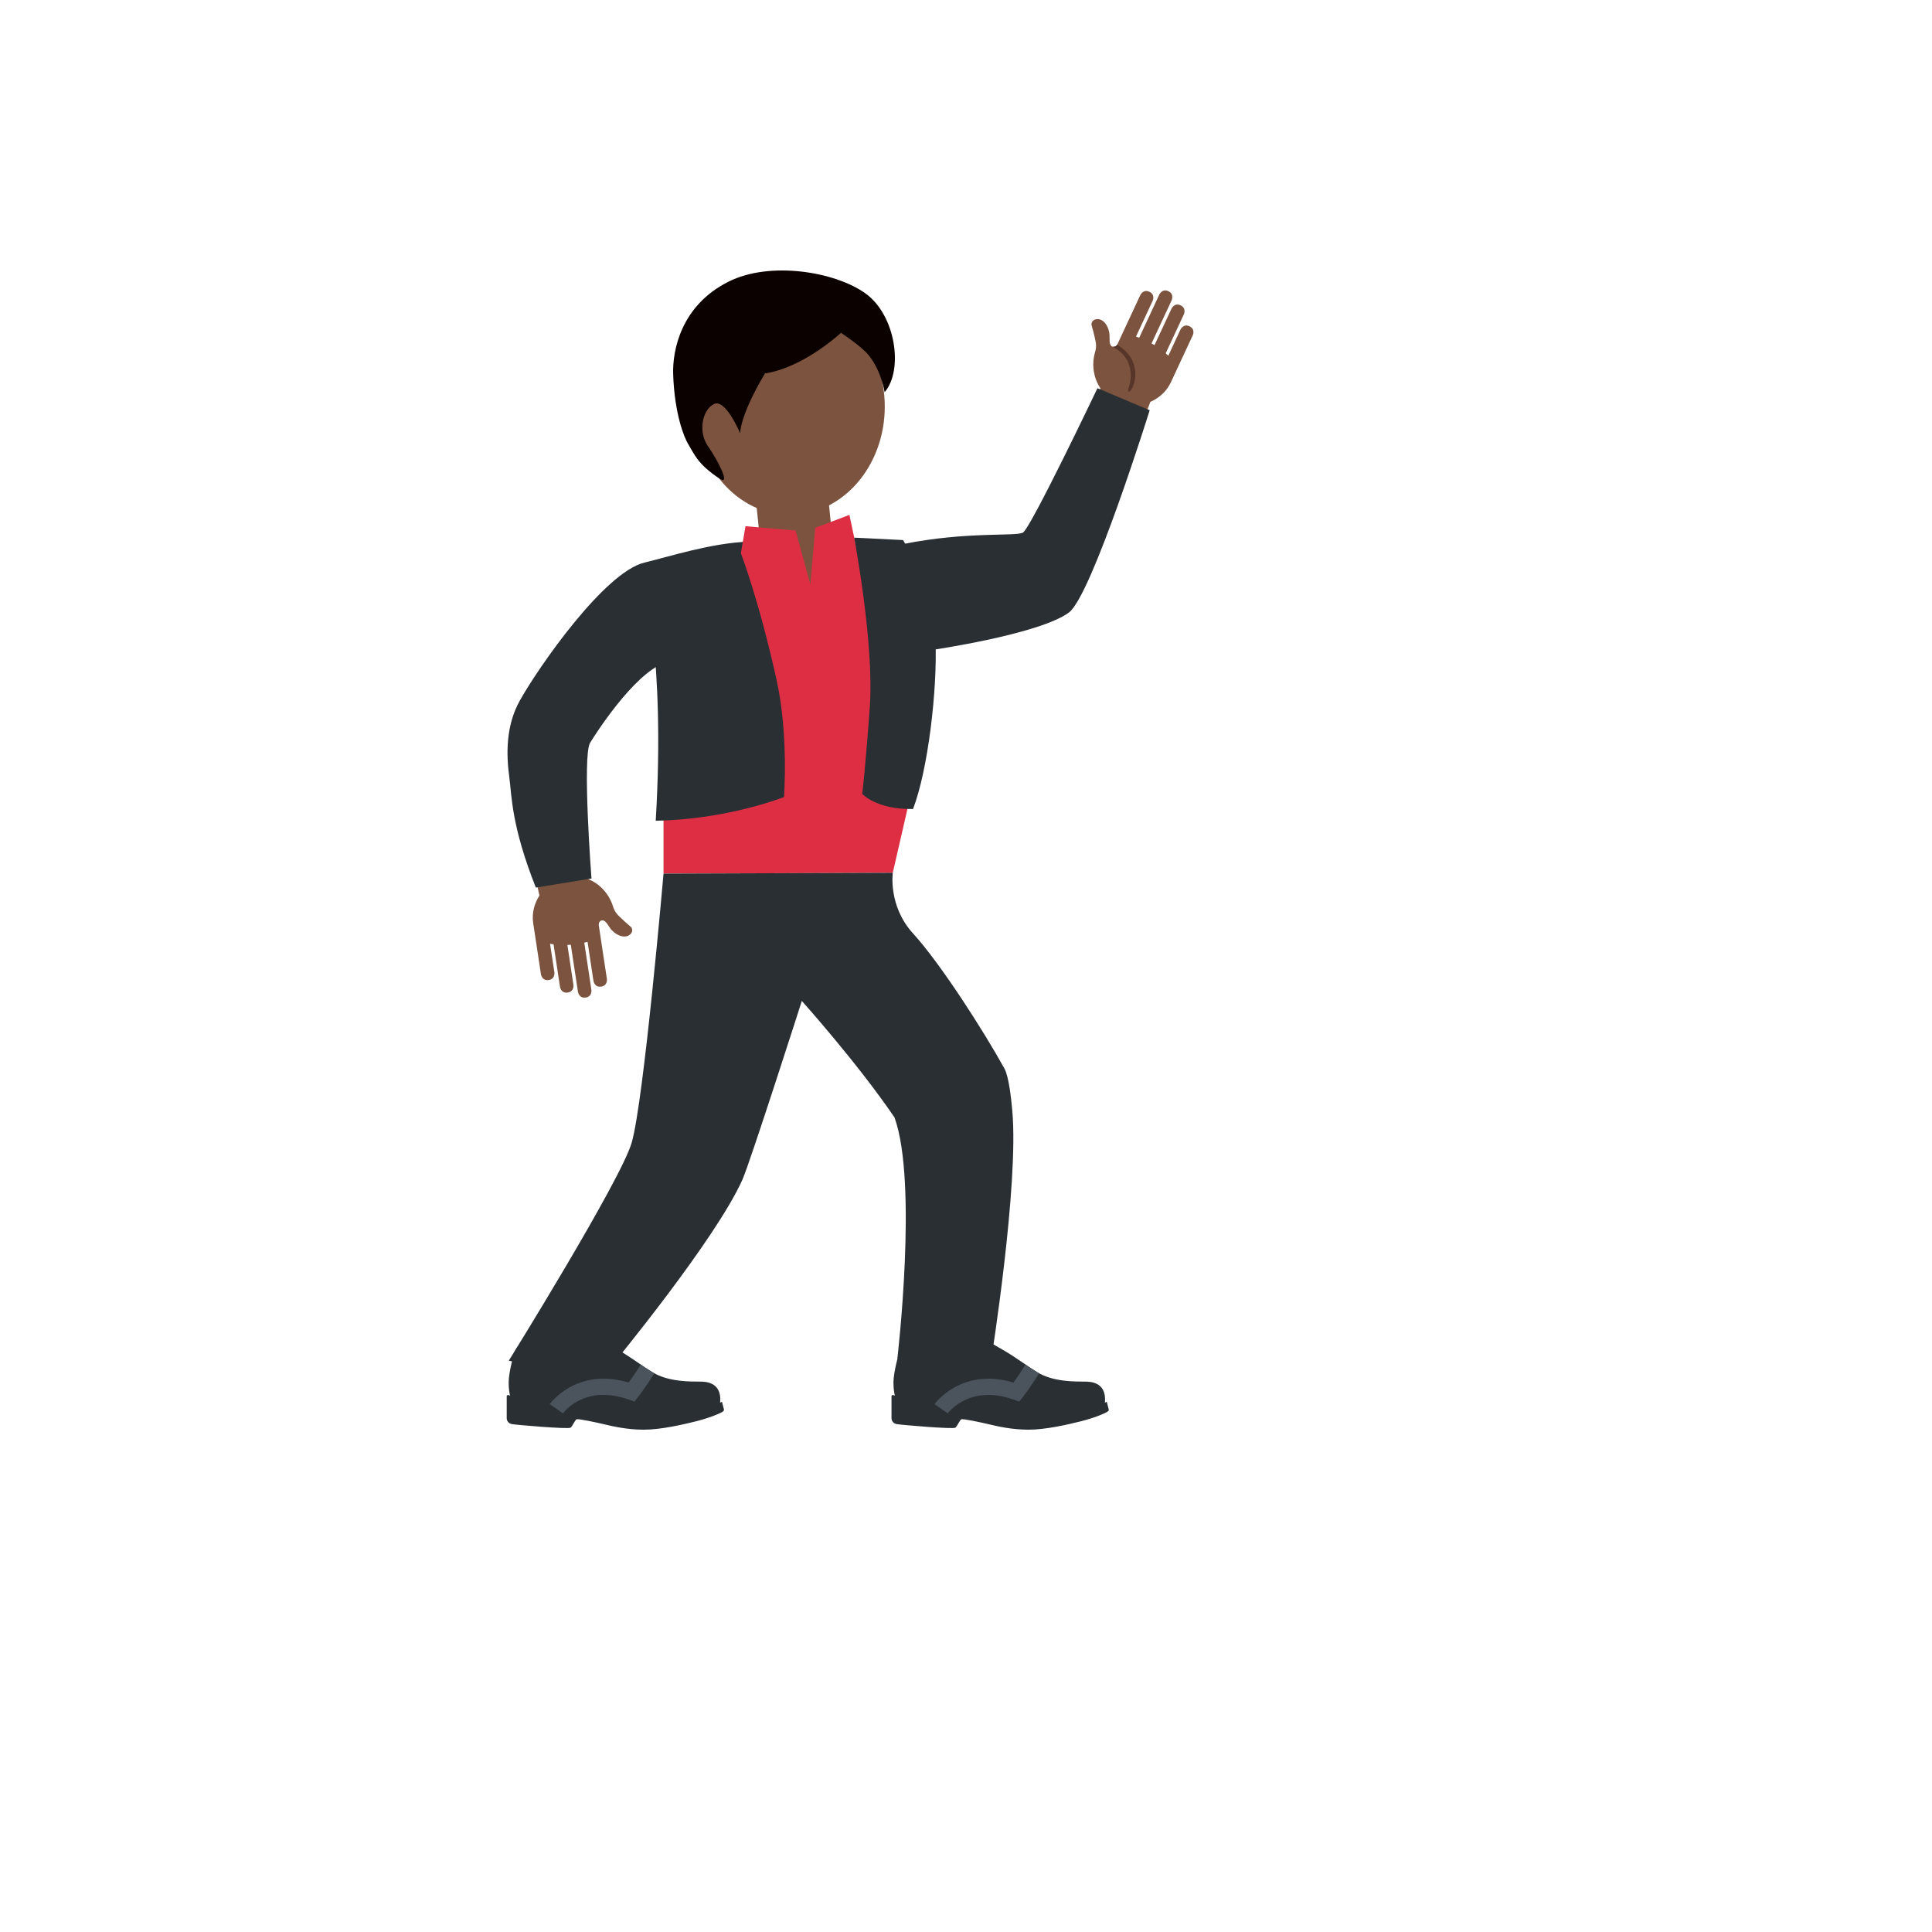 <svg xmlns="http://www.w3.org/2000/svg" version="1.1" xmlns:xlink="http://www.w3.org/1999/xlink" width="100%" height="100%" id="svgWorkerArea" viewBox="-25 -25 625 625" xmlns:idraw="https://idraw.muisca.co" style="background: white;"><defs id="defsdoc"><pattern id="patternBool" x="0" y="0" width="10" height="10" patternUnits="userSpaceOnUse" patternTransform="rotate(35)"><circle cx="5" cy="5" r="4" style="stroke: none;fill: #ff000070;"></circle></pattern></defs><g id="fileImp-422932265" class="cosito"><path id="pathImp-325463418" fill="#292F33" class="grouped" d="M333.615 430.715C333.441 429.964 333.249 429.217 333.039 428.475 333.039 428.475 332.442 428.757 332.442 428.757 332.442 428.757 332.484 427.354 332.484 427.354 332.264 421.282 326.118 422.015 325.385 421.952 324.652 421.889 322.192 422.015 319.145 421.627 316.109 421.24 313.177 420.497 310.601 418.936 307.596 417.115 303.503 414.047 299.985 411.995 296.467 409.943 292.048 407.419 292.048 407.419 292.048 407.419 288.206 414.56 280.248 414.267 275.966 414.11 269.255 410.738 268.386 410.498 267.234 410.173 266.721 410.822 266.24 411.712 265.758 412.612 264.03 418.874 264.03 422.235 264.03 424.37 264.292 425.721 264.491 426.475 264.491 426.475 263.915 426.297 263.915 426.297 263.653 426.224 263.402 426.423 263.402 426.705 263.402 426.705 263.402 433.898 263.402 433.898 263.402 434.369 263.789 435.437 265.025 435.689 266.26 435.94 283.442 437.416 284.091 436.84 284.74 436.264 285.452 434.411 286.007 434.15 286.562 433.898 292.321 435.134 295.001 435.772 297.681 436.411 302.309 437.5 307.754 437.5 313.198 437.5 320.224 435.898 324.579 434.809 328.924 433.72 332.337 432.265 333.112 431.783 333.887 431.302 333.667 431.082 333.615 430.715 333.615 430.715 333.615 430.715 333.615 430.715"></path><path id="pathImp-375534180" fill="#4B545D" class="grouped" d="M281.61 432.233C281.61 432.233 277.317 429.229 277.317 429.229 277.401 429.092 285.997 417.219 302.853 422.255 303.817 420.936 305.262 418.863 306.654 416.56 306.654 416.56 311.135 419.282 311.135 419.282 308.623 423.428 305.995 426.8 305.89 426.936 305.89 426.936 304.728 428.422 304.728 428.422 304.728 428.422 302.948 427.784 302.948 427.784 288.51 422.643 281.683 432.129 281.61 432.233 281.61 432.233 281.61 432.233 281.61 432.233"></path><path id="pathImp-51142125" fill="#292F33" class="grouped" d="M209.135 430.715C208.962 429.964 208.77 429.217 208.56 428.475 208.56 428.475 207.963 428.757 207.963 428.757 207.963 428.757 208.005 427.354 208.005 427.354 207.785 421.282 201.639 422.015 200.906 421.952 200.173 421.889 197.712 422.015 194.666 421.627 191.619 421.24 188.698 420.497 186.122 418.936 183.117 417.115 179.023 414.047 175.505 411.995 171.987 409.943 167.569 407.419 167.569 407.419 167.569 407.419 163.726 414.56 155.769 414.267 151.487 414.11 144.775 410.738 143.906 410.498 142.755 410.173 142.242 410.822 141.76 411.712 141.278 412.612 139.551 418.874 139.551 422.235 139.551 424.37 139.812 425.721 140.012 426.475 140.012 426.475 139.436 426.297 139.436 426.297 139.174 426.224 138.923 426.423 138.923 426.705 138.923 426.705 138.923 433.898 138.923 433.898 138.923 434.369 139.31 435.437 140.546 435.689 141.781 435.94 158.962 437.416 159.612 436.84 160.261 436.264 160.973 434.411 161.528 434.15 162.083 433.898 167.841 435.134 170.522 435.772 173.202 436.411 177.83 437.5 183.274 437.5 188.719 437.5 195.744 435.898 200.1 434.809 204.445 433.72 207.858 432.265 208.633 431.783 209.397 431.302 209.188 431.082 209.135 430.715 209.135 430.715 209.135 430.715 209.135 430.715"></path><path id="pathImp-326205163" fill="#4B545D" class="grouped" d="M157.12 432.244C157.12 432.244 152.837 429.229 152.837 429.229 152.921 429.103 161.454 417.198 178.374 422.255 179.327 420.936 180.782 418.863 182.175 416.56 182.175 416.56 186.656 419.282 186.656 419.282 184.143 423.428 181.515 426.8 181.41 426.936 181.41 426.936 180.248 428.422 180.248 428.422 180.248 428.422 178.468 427.784 178.468 427.784 164.166 422.674 157.402 431.846 157.12 432.244 157.12 432.244 157.12 432.244 157.12 432.244"></path><path id="pathImp-308462508" fill="#7C533E" class="grouped" d="M359.801 80.552C357.811 79.62 356.879 81.62 356.879 81.62 356.879 81.62 352.922 90.122 352.922 90.122 352.995 89.975 352.053 89.378 352.115 89.263 352.115 89.263 357.979 76.689 357.979 76.689 357.979 76.689 358.911 74.699 356.911 73.767 354.911 72.835 353.99 74.835 353.99 74.835 353.99 74.835 353.424 76.039 353.424 76.039 353.424 76.039 348.482 86.646 348.482 86.646 348.493 86.614 347.509 86.133 347.519 86.112 347.519 86.112 354.032 72.124 354.032 72.124 354.032 72.124 354.963 70.134 352.964 69.202 350.974 68.27 350.043 70.27 350.043 70.27 350.043 70.27 343.53 84.258 343.53 84.258 343.52 84.279 342.514 83.85 342.493 83.882 342.493 83.882 347.886 72.302 347.886 72.302 347.886 72.302 348.817 70.312 346.818 69.38 344.828 68.448 343.897 70.448 343.897 70.448 343.897 70.448 336.546 86.227 336.546 86.227 336.044 87.305 335.091 87.326 334.672 87.043 333.562 86.29 334.149 84.321 333.845 82.604 333.374 79.987 331.793 78.259 330.128 78.228 328.286 78.196 327.971 79.672 328.118 80.186 328.411 81.18 328.882 82.845 329.437 85.483 329.825 87.337 329.259 88.876 329.259 88.876 328.662 90.929 328.526 93.088 328.861 95.2 329.154 96.969 329.825 98.885 331.008 100.644 331.008 100.644 327.532 108.12 327.532 108.12 327.532 108.12 343.31 115.02 343.31 115.02 343.31 115.02 347.142 105.01 347.142 105.01 349.938 103.764 352.377 101.67 353.77 98.686 353.77 98.686 354.231 97.692 354.231 97.692 354.231 97.692 360.837 83.505 360.837 83.505 360.869 83.463 361.79 81.473 359.801 80.552 359.801 80.552 359.801 80.552 359.801 80.552"></path><path id="pathImp-408613855" fill="#583529" class="grouped" d="M335.615 87.117C335.942 87.018 336.222 86.803 336.4 86.51 338.159 87.64 340.473 89.357 341.541 92.195 342.63 94.896 342.523 97.931 341.248 100.55 340.557 101.995 339.447 102.309 340.211 100.058 341.174 97.231 341.708 90.991 335.447 87.441 335.447 87.441 334.871 87.127 334.871 87.127 334.882 87.127 335.259 87.222 335.615 87.117 335.615 87.117 335.615 87.117 335.615 87.117"></path><path id="pathImp-208123573" fill="#7C533E" class="grouped" d="M179.076 274.846C177.68 273.676 176.334 272.447 175.045 271.161 173.694 269.821 173.317 268.24 173.317 268.24 172.678 266.199 171.595 264.325 170.144 262.753 168.806 261.302 167.166 260.162 165.339 259.413 165.339 259.413 164.124 251.257 164.124 251.257 164.124 251.257 147.163 254.231 147.163 254.231 147.163 254.231 149.508 264.69 149.508 264.69 147.875 267.276 146.995 270.365 147.487 273.632 147.487 273.632 147.655 274.721 147.655 274.721 147.655 274.721 150 290.196 150 290.196 150 290.196 150.325 292.363 152.502 292.038 154.68 291.714 154.345 289.536 154.345 289.536 154.345 289.536 152.932 280.259 152.932 280.259 152.953 280.416 154.062 280.396 154.083 280.532 154.083 280.532 156.156 294.248 156.156 294.248 156.156 294.248 156.481 296.415 158.659 296.09 160.826 295.766 160.501 293.588 160.501 293.588 160.501 293.588 160.303 292.269 160.303 292.269 160.303 292.269 158.554 280.699 158.554 280.699 158.554 280.731 159.643 280.594 159.654 280.605 159.654 280.605 161.967 295.86 161.967 295.86 161.967 295.86 162.292 298.027 164.47 297.703 166.637 297.378 166.312 295.2 166.312 295.2 166.312 295.2 164.009 279.945 164.009 279.945 164.009 279.924 165.088 279.726 165.077 279.694 165.077 279.694 166.983 292.321 166.983 292.321 166.983 292.321 167.307 294.488 169.485 294.164 171.652 293.839 171.328 291.661 171.328 291.661 171.328 291.661 168.721 274.449 168.721 274.449 168.543 273.276 169.317 272.721 169.83 272.731 171.171 272.742 171.767 274.71 172.971 275.967 174.814 277.883 177.086 278.448 178.489 277.558 180.039 276.595 179.484 275.181 179.076 274.846 179.076 274.846 179.076 274.846 179.076 274.846"></path><path id="pathImp-37377277" fill="#292F33" class="grouped" d="M330.024 100.581C330.024 100.581 308.466 145.823 305.921 147.289 303.628 148.608 287.923 146.849 267.192 150.995 246.472 155.141 238.462 149.372 217.26 150.21 204.947 150.691 191.996 154.942 183.473 156.994 170.522 160.125 149.173 190.886 143.184 201.597 138.546 209.879 138.776 219.187 139.76 226.433 140.577 232.484 140.368 241.991 148.346 262.136 148.346 262.136 166.344 259.193 166.344 259.193 166.344 259.193 163.318 219.585 165.894 215.303 166.962 213.533 179.746 193.117 190.006 189.41 190.006 189.41 275.736 185.379 275.736 185.379 275.736 185.379 311.073 180.301 320.778 173.16 328.191 167.705 346.922 107.712 346.922 107.712 346.922 107.712 330.024 100.581 330.024 100.581 330.024 100.581 330.024 100.581 330.024 100.581"></path><path id="pathImp-951101042" fill="#7C533E" class="grouped" d="M222.516 122.862C224.348 121.061 226.778 119.836 229.542 119.574 235.961 118.91 241.697 123.591 242.336 130.013 242.336 130.013 245.676 163.025 245.676 163.025 246.579 171.968 237.462 178.534 229.266 174.845 225.464 173.132 222.862 169.521 222.443 165.371 222.443 165.371 219.092 132.358 219.092 132.358 218.726 128.694 220.087 125.28 222.516 122.862 222.516 122.862 222.516 122.862 222.516 122.862"></path><path id="pathImp-289239727" fill="#7C533E" class="grouped" d="M261.224 106.518C261.224 125.877 247.519 141.572 230.578 141.572 213.637 141.572 199.911 125.877 199.911 106.518 199.911 87.169 213.637 71.474 230.578 71.474 247.519 71.474 261.224 87.169 261.224 106.518 261.224 106.518 261.224 106.518 261.224 106.518"></path><path id="pathImp-984761508" fill="#0B0200" class="grouped" d="M247.058 82.667C247.058 82.667 235.122 93.87 222.464 95.807 222.464 95.807 214.894 108.067 214.423 115.145 214.423 115.145 209.711 103.827 205.942 105.722 202.173 107.607 200.749 114.674 204.057 119.386 207.355 124.108 211.439 132.222 207.858 129.887 200.644 125.176 199.587 121.846 197.639 118.684 196.309 116.527 193.189 108.811 192.77 96.048 192.519 88.499 195.2 73.893 210.643 66.135 224.024 59.392 245.058 62.837 254.942 69.893 264.837 76.971 267.297 94.812 261.161 101.89 261.161 101.89 260.272 95.294 256.052 89.954 253.686 86.991 247.058 82.667 247.058 82.667 247.058 82.667 247.058 82.667 247.058 82.667"></path><path id="pathImp-856673530" fill="#DD2E44" class="grouped" d="M189.65 160.732C189.65 160.732 189.65 257.613 189.65 257.613 189.65 257.613 263.81 257.361 263.81 257.361 263.81 257.361 270.354 229.06 274.637 209.733 279.599 187.379 263.339 153.278 263.339 153.278 263.339 153.278 252.011 152.147 252.011 152.147 252.011 152.147 249.791 141.561 249.791 141.561 249.791 141.561 238.734 145.75 238.734 145.75 238.734 145.75 237.153 164.083 237.153 164.083 237.153 164.083 232.379 146.639 232.379 146.639 232.379 146.639 216.171 145.226 216.171 145.226 216.171 145.226 214.245 156.398 214.245 156.398 214.245 156.398 189.65 160.732 189.65 160.732 189.65 160.732 189.65 160.732 189.65 160.732"></path><path id="pathImp-300242831" fill="#292F33" class="grouped" d="M183.096 161.978C183.096 161.978 190.3 187.557 187.127 240.504 210.455 240.107 228.62 232.84 228.62 232.84 228.62 232.84 230.149 212.748 226.233 194.991 220.516 169.14 214.664 153.937 214.664 153.937 214.664 153.937 183.096 161.978 183.096 161.978 183.096 161.978 183.096 161.978 183.096 161.978M251.32 148.933C251.32 148.933 257.842 183.18 256.387 203.629 254.921 224.077 253.927 231.835 253.927 231.835 253.927 231.835 258.544 236.923 270.365 236.714 275.254 223.92 278.238 198.195 277.642 182.447 277.024 165.852 267.15 149.707 267.15 149.707 267.15 149.707 251.32 148.933 251.32 148.933 251.32 148.933 251.32 148.933 251.32 148.933M189.65 257.613C189.65 257.613 183.295 330.851 179.369 344.588 175.872 356.817 139.593 415.178 139.593 415.178 139.593 415.178 156.827 419.428 173.401 416.162 173.401 416.162 206.518 375.998 215.177 356.608 217.689 350.964 234.389 298.802 234.389 298.802 234.389 298.802 252.314 318.779 264.365 336.484 271.988 357.456 265.308 414.403 265.308 414.403 265.308 414.403 280.835 417.67 295.661 414.843 295.661 414.843 304.654 358.335 302.477 334.348 302.131 330.506 301.398 323.354 299.911 320.643 293.43 308.885 279.359 286.814 270.365 276.961 262.261 268.093 263.821 257.351 263.821 257.351 263.821 257.351 189.65 257.613 189.65 257.613 189.65 257.613 189.65 257.613 189.65 257.613"></path></g></svg>